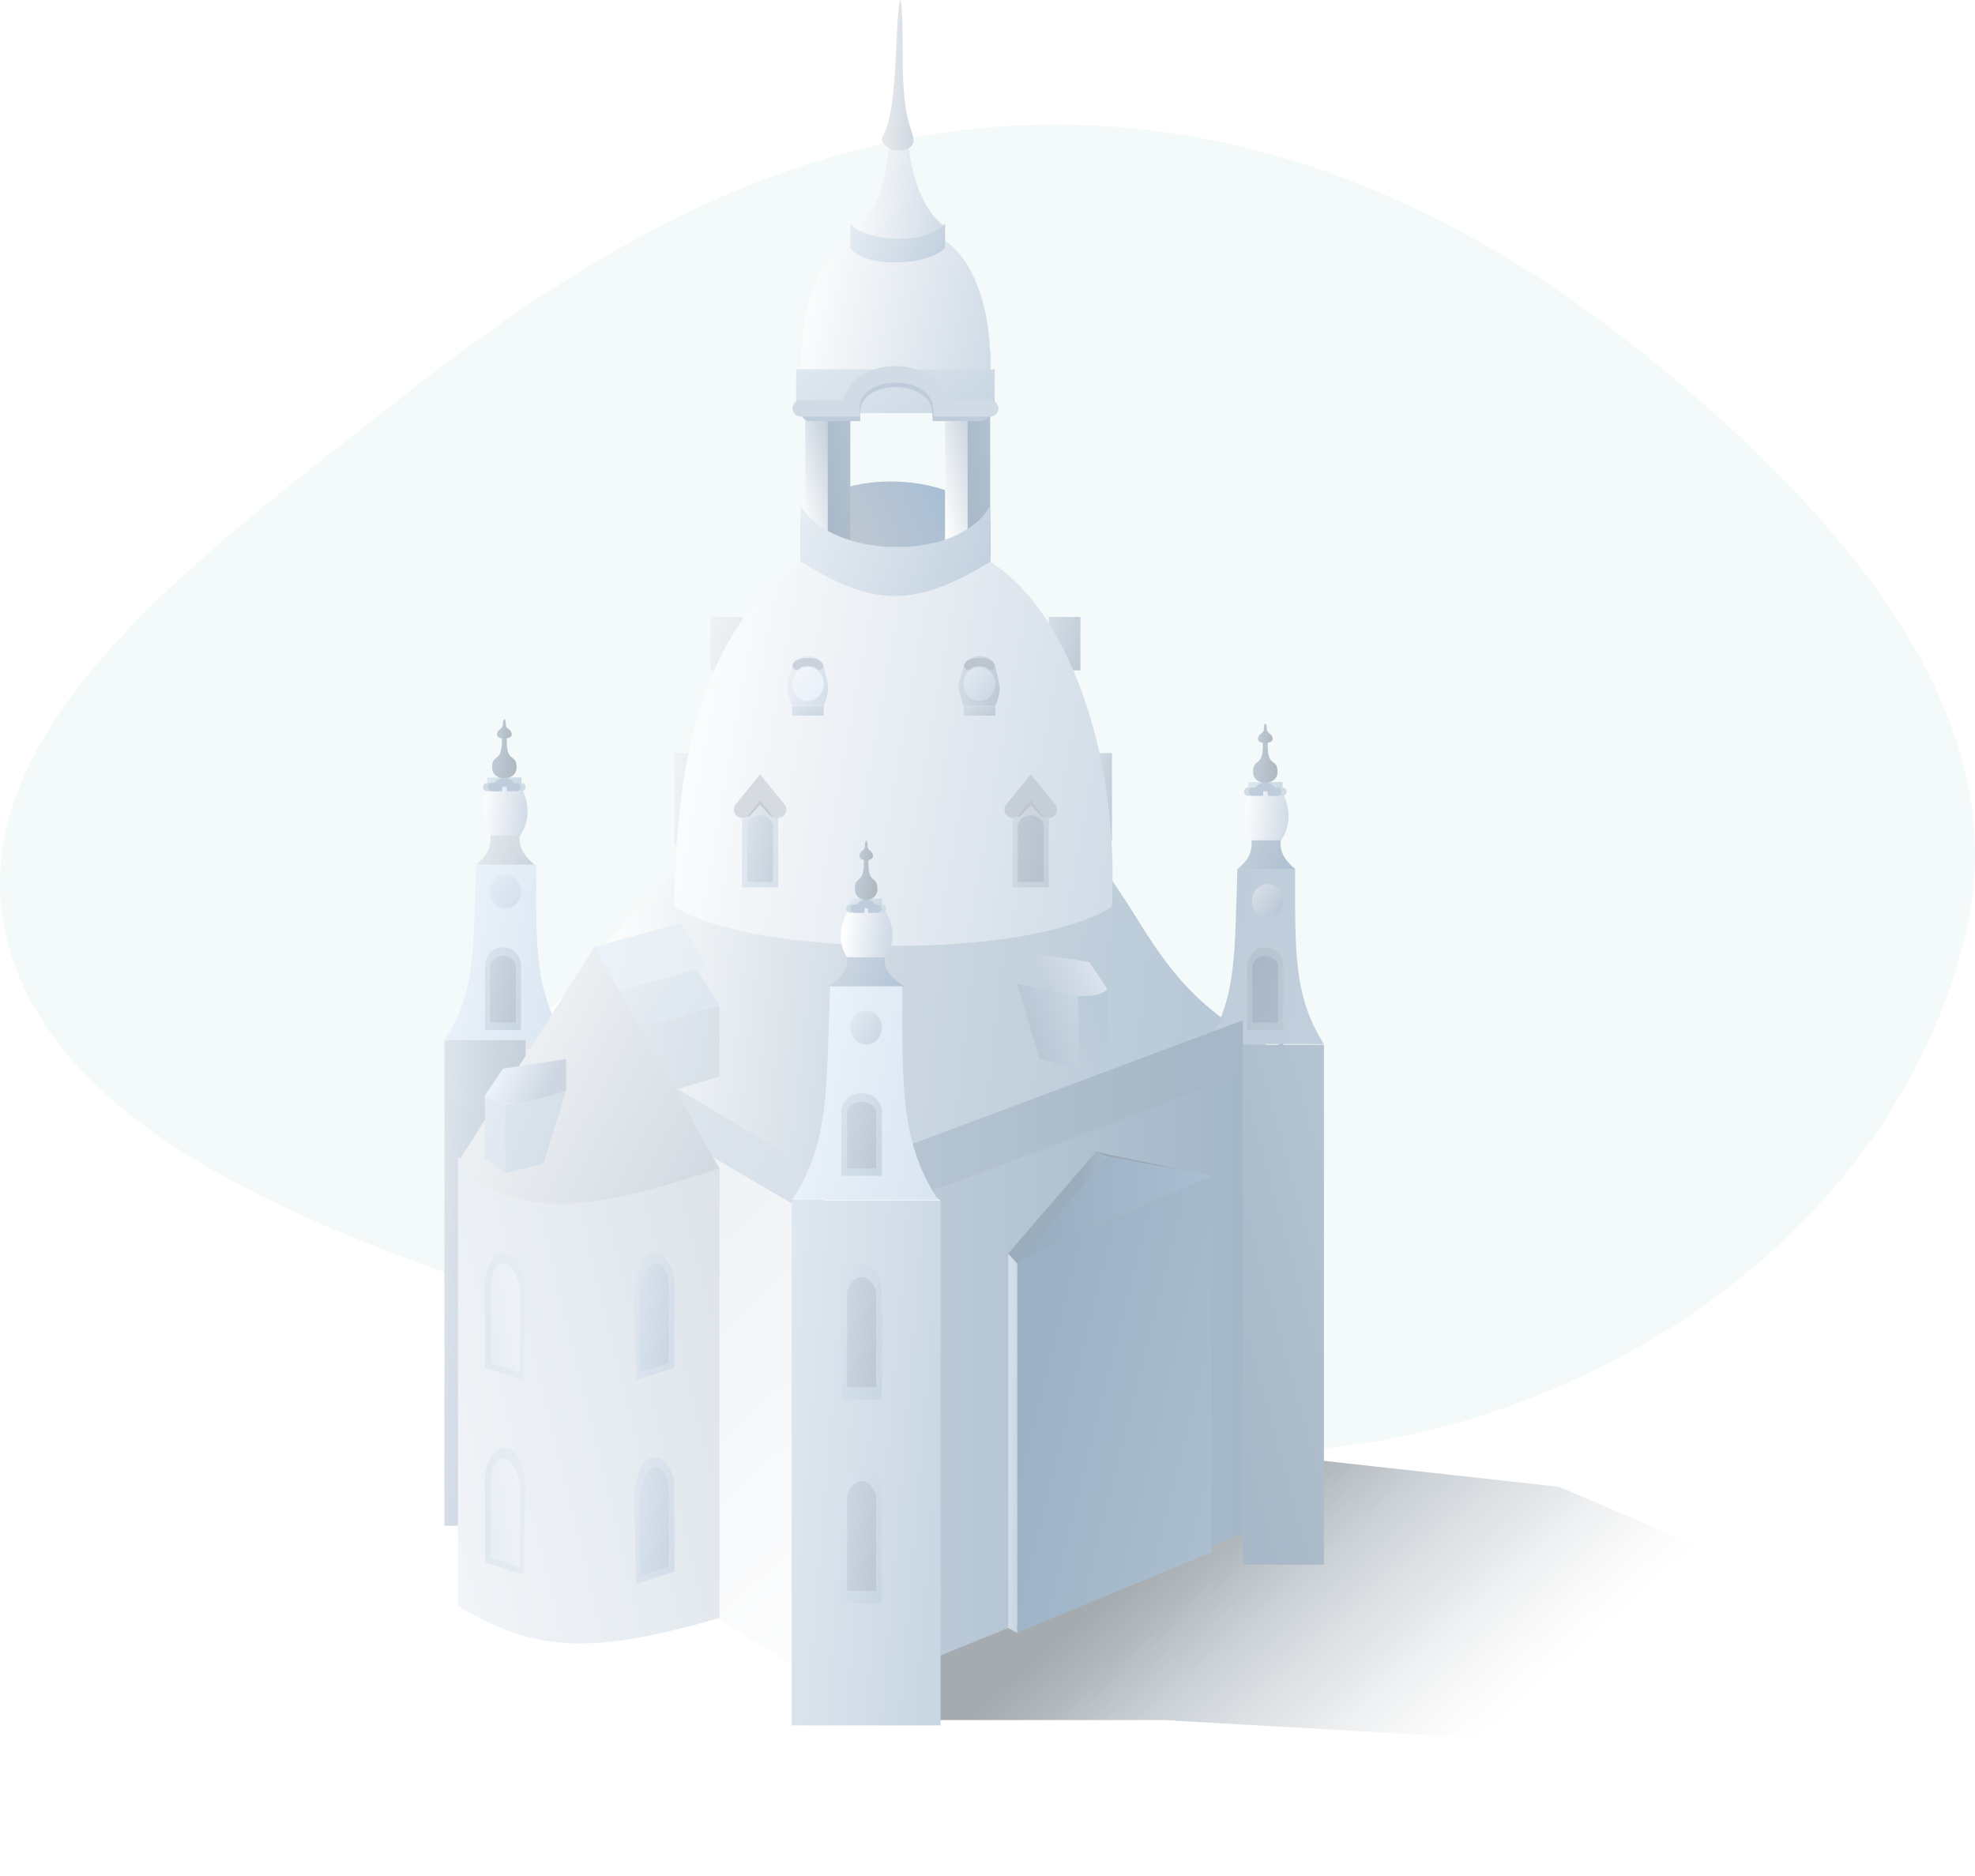 <svg xmlns="http://www.w3.org/2000/svg" width="120" height="114" viewBox="0 0 120 114" fill="none"><path fill-rule="evenodd" clip-rule="evenodd" d="M64.368 7.571C80.404 7.661 93.401 15.626 103.557 24.59C113.922 33.737 122.069 44.581 119.533 56.258C116.789 68.892 106.352 80.666 90.23 85.953C74.465 91.122 57.04 86.957 41.173 81.953C24.236 76.612 4.369 70.745 0.58 57.679C-3.172 44.742 12.022 33.877 24.409 24.146C35.347 15.554 48.209 7.481 64.368 7.571Z" fill="#F3FAF9"></path><g opacity="0.4" filter="url(#filter0_f_4107_29822)"><path d="M94.725 90.349L62.7 86.816C56.892 89.558 51.819 100.326 49.199 104.524H70.713L96.612 106L111 97.29L94.725 90.349Z" fill="url(#paint0_linear_4107_29822)"></path></g><path d="M63.727 40.736H65.645V37.489H63.727V40.736Z" fill="url(#paint1_linear_4107_29822)"></path><path d="M66.465 51.076H67.561V45.761H66.465V51.076Z" fill="url(#paint2_linear_4107_29822)"></path><path d="M43.17 40.736H45.088V37.489H43.17V40.736Z" fill="url(#paint3_linear_4107_29822)"></path><path d="M40.982 51.371H42.901V45.761H40.982V51.371Z" fill="url(#paint4_linear_4107_29822)"></path><path d="M48.652 31.703C50.021 28.443 58.027 28.443 60.163 31.703C60.163 36.119 60.163 31.337 60.163 35.753C58.211 32.298 50.548 32.526 48.652 35.753C48.652 31.245 48.652 35.753 48.652 31.703Z" fill="url(#paint5_linear_4107_29822)"></path><path d="M57.42 34.861H59.064V21.575H57.42V34.861Z" fill="url(#paint6_linear_4107_29822)"></path><path d="M58.793 34.572H60.163V21.285H58.793V34.572Z" fill="url(#paint7_linear_4107_29822)"></path><path d="M77.282 92.451L51.113 103.036L51.635 74.179L77.977 63.357L77.282 92.451Z" fill="url(#paint8_linear_4107_29822)"></path><path d="M73.587 94.337L61.803 99.209V76.621L73.587 71.454V94.337Z" fill="url(#paint9_linear_4107_29822)"></path><path d="M73.596 71.453L61.674 76.707L61.765 76.667L67.154 70.272L73.596 71.453Z" fill="url(#paint10_linear_4107_29822)"></path><path d="M29.469 89.549L51.123 103.03V73.834L29.469 59.957L29.469 89.549Z" fill="url(#paint11_linear_4107_29822)"></path><path d="M30.699 62.615L52.076 74.13L78.249 64.092C71.394 61.27 69.927 56.696 67.424 53.315H40.703C35.861 57.143 34.949 61.756 30.699 62.615Z" fill="url(#paint12_linear_4107_29822)"></path><path d="M61.258 98.93L61.806 99.225V76.786L61.258 76.195V98.93Z" fill="url(#paint13_linear_4107_29822)"></path><path d="M61.258 76.174L61.806 76.764L67.287 70.269L66.602 69.973L61.258 76.174Z" fill="url(#paint14_linear_4107_29822)"></path><path d="M66.465 69.973L67.287 70.269L73.591 71.45L66.465 69.973Z" fill="url(#paint15_linear_4107_29822)"></path><path d="M48.652 22.696C50.691 23.882 57.891 23.998 60.142 22.696C60.339 18.9 59.135 15.576 57.181 14.477C55.226 15.865 53.68 16.093 51.791 14.477C49.6 15.866 48.677 18.47 48.652 22.696Z" fill="url(#paint16_linear_4107_29822)"></path><path d="M75.508 95.082H80.441V63.489H75.508V95.082Z" fill="url(#paint17_linear_4107_29822)"></path><path d="M48.926 34.874H50.57V23.95H48.926V34.874Z" fill="url(#paint18_linear_4107_29822)"></path><path d="M50.295 34.567H51.665V23.643H50.295V34.567Z" fill="url(#paint19_linear_4107_29822)"></path><path d="M48.103 72.966H57.148L55.138 71.49H50.616L48.103 72.966Z" fill="url(#paint20_linear_4107_29822)"></path><path d="M48.375 25.1H60.434V22.442H48.375V25.1Z" fill="url(#paint21_linear_4107_29822)"></path><path d="M51.668 13.784C52.689 14.664 56.296 14.749 57.423 13.784C55.223 12.213 55.033 7.879 55.223 7.685C54.884 7.879 54.66 8.17 54.042 7.685C54.042 8.17 54.042 13.183 51.668 13.784Z" fill="url(#paint22_linear_4107_29822)"></path><path d="M53.582 8.54C53.945 9.414 55.501 9.299 55.501 8.54C55.501 7.78 54.846 7.633 54.846 3.405C54.846 -0.823 54.631 -1.436 54.426 3.405C54.221 8.246 53.582 7.953 53.582 8.54Z" fill="url(#paint23_linear_4107_29822)"></path><path d="M48.652 34.792C50.021 38.052 58.027 38.052 60.163 34.792C60.163 30.375 60.163 35.157 60.163 30.741C58.211 34.196 50.548 33.969 48.652 30.741C48.652 35.249 48.652 30.741 48.652 34.792Z" fill="url(#paint24_linear_4107_29822)"></path><path d="M51.668 15.056C52.352 16.241 56.355 16.241 57.423 15.056C57.423 13.45 57.423 15.189 57.423 13.583C56.447 14.839 52.616 14.757 51.668 13.583C51.668 15.222 51.668 13.583 51.668 15.056Z" fill="url(#paint25_linear_4107_29822)"></path><path d="M76.06 51.06C76.518 51.557 77.336 51.606 77.841 51.06C78.851 49.532 77.914 47.978 77.475 47.517C77.037 48.099 76.69 48.195 76.266 47.517C75.774 48.099 75.199 49.532 76.06 51.06Z" fill="url(#paint26_linear_4107_29822)"></path><path d="M75.158 52.837H78.721C77.789 52.047 77.803 51.549 77.803 51.066H76.049C76.049 51.549 76.09 52.08 75.158 52.837Z" fill="url(#paint27_linear_4107_29822)"></path><path d="M75.838 48.113H77.924V47.523H75.838V48.113Z" fill="url(#paint28_linear_4107_29822)"></path><path d="M76.135 46.907C76.135 47.807 77.621 47.779 77.623 46.907C77.625 46.035 77.005 46.667 77.029 45.298C77.029 43.926 76.731 44.068 76.731 45.298C76.731 46.667 76.135 46.035 76.135 46.907Z" fill="url(#paint29_linear_4107_29822)"></path><path d="M76.432 44.91C76.432 45.237 77.325 45.227 77.326 44.91C77.327 44.594 76.968 44.561 76.969 44.326C76.969 43.827 76.79 43.879 76.79 44.326C76.79 44.561 76.432 44.594 76.432 44.91Z" fill="url(#paint30_linear_4107_29822)"></path><path d="M75.838 48.107H76.396C76.396 47.714 77.366 47.714 77.39 48.107H77.924" stroke="#D0DBE6" stroke-width="0.5" stroke-linecap="round"></path><path d="M76.135 48.107H76.502C76.502 47.714 77.256 47.714 77.272 48.107L77.625 48.107" stroke="#BECCDB" stroke-width="0.5" stroke-linecap="round"></path><path d="M73.32 63.448H80.446C78.582 60.549 78.692 57.771 78.692 52.819H75.184C74.999 57.755 75.184 60.67 73.32 63.448Z" fill="url(#paint31_linear_4107_29822)"></path><path d="M75.789 62.59H77.982V58.574C77.982 58.574 77.844 57.57 76.885 57.57C75.926 57.57 75.789 58.574 75.789 58.574V62.59Z" fill="url(#paint32_linear_4107_29822)"></path><path d="M76.1 62.136H77.666V58.616C77.353 57.911 76.413 57.911 76.1 58.616V62.136Z" fill="url(#paint33_linear_4107_29822)"></path><ellipse cx="77.022" cy="54.755" rx="0.959" ry="1.033" fill="url(#paint34_linear_4107_29822)"></ellipse><path d="M49.199 25.088H51.765C51.765 22.331 57.035 22.332 57.147 25.088L59.614 25.088" stroke="#BECCDB" stroke-linecap="round"></path><path d="M40.977 55.097C45.695 58.122 62.353 58.417 67.561 55.097C68.018 45.416 64.683 36.939 60.161 34.134C55.639 36.913 53.035 36.913 48.65 34.108C43.58 37.651 41.033 44.317 40.977 55.097Z" fill="url(#paint35_linear_4107_29822)"></path><path d="M45.086 53.923H47.278V49.199L46.182 48.018L45.086 49.199V53.923Z" fill="url(#paint36_linear_4107_29822)"></path><path d="M45.397 49.388L46.179 48.544L46.963 49.388" stroke="#C9CDD1" stroke-width="0.5" stroke-linecap="round"></path><path d="M45.086 49.201L46.182 47.852L47.278 49.201" stroke="#D5DBE0" stroke-linecap="round"></path><path d="M45.397 53.592H46.963V50.072C46.649 49.366 45.71 49.367 45.397 50.072V53.592Z" fill="url(#paint37_linear_4107_29822)"></path><path d="M61.529 53.923H63.722V49.199L62.626 48.018L61.529 49.199V53.923Z" fill="url(#paint38_linear_4107_29822)"></path><path d="M61.84 49.388L62.623 48.544L63.406 49.388" stroke="#BDC5CD" stroke-width="0.5" stroke-linecap="round"></path><path d="M61.529 49.201L62.626 47.852L63.722 49.201" stroke="#C6CFD8" stroke-linecap="round"></path><path d="M61.84 53.592H63.406V50.072C63.093 49.366 62.153 49.367 61.84 50.072V53.592Z" fill="url(#paint39_linear_4107_29822)"></path><path d="M58.553 43.486H60.471V42.896H58.553V43.486Z" fill="url(#paint40_linear_4107_29822)"></path><path d="M58.555 42.89H60.473C60.837 41.955 60.824 41.891 60.473 40.528C60.245 39.642 58.829 39.642 58.555 40.528C58.136 41.734 58.151 41.815 58.555 42.89Z" fill="url(#paint41_linear_4107_29822)"></path><path d="M58.824 40.454C58.961 40.158 60.057 40.157 60.194 40.454" stroke="#BDC5CD" stroke-width="0.5" stroke-linecap="round"></path><ellipse cx="59.512" cy="41.563" rx="0.959" ry="1.033" fill="url(#paint42_linear_4107_29822)"></ellipse><path d="M48.131 43.486H50.049V42.896H48.131V43.486Z" fill="url(#paint43_linear_4107_29822)"></path><path d="M48.133 42.89H50.051C50.415 41.955 50.402 41.891 50.051 40.528C49.824 39.642 48.407 39.642 48.133 40.528C47.714 41.734 47.729 41.815 48.133 42.89Z" fill="url(#paint44_linear_4107_29822)"></path><path d="M48.402 40.454C48.539 40.158 49.636 40.157 49.773 40.454" stroke="#CAD3DC" stroke-width="0.5" stroke-linecap="round"></path><ellipse cx="49.09" cy="41.563" rx="0.959" ry="1.033" fill="url(#paint45_linear_4107_29822)"></ellipse><path d="M48.652 24.816H51.731C51.731 22.06 57.085 22.061 57.218 24.816H60.163" stroke="#D0DBE6" stroke-linecap="round"></path><path d="M75.511 65.256L55.945 72.637L55.367 69.537L75.511 62.008V65.256Z" fill="url(#paint46_linear_4107_29822)"></path><path d="M31.934 63.628L50.026 74.258V71.453L31.934 60.676L31.934 63.628Z" fill="url(#paint47_linear_4107_29822)"></path><path d="M27 92.717H31.933V63.191H27V92.717Z" fill="url(#paint48_linear_4107_29822)"></path><path d="M27.822 97.583C32.54 100.476 36.115 100.509 43.718 98.321V70.981C36.748 73.262 32.191 74.216 27.822 70.272V97.583Z" fill="url(#paint49_linear_4107_29822)"></path><path d="M29.822 50.778C30.279 51.275 31.098 51.324 31.603 50.778C32.612 49.25 31.676 47.696 31.237 47.235C30.799 47.817 30.451 47.913 30.028 47.235C29.536 47.818 28.961 49.25 29.822 50.778Z" fill="url(#paint50_linear_4107_29822)"></path><path d="M28.918 52.547H32.481C31.549 51.756 31.563 51.258 31.563 50.775H29.809C29.809 51.258 29.85 51.789 28.918 52.547Z" fill="url(#paint51_linear_4107_29822)"></path><path d="M29.6 47.836H31.686V47.245H29.6V47.836Z" fill="url(#paint52_linear_4107_29822)"></path><path d="M29.9 46.635C29.9 47.534 31.387 47.506 31.388 46.635C31.39 45.763 30.771 46.395 30.794 45.025C30.794 43.653 30.496 43.795 30.496 45.025C30.496 46.395 29.9 45.763 29.9 46.635Z" fill="url(#paint53_linear_4107_29822)"></path><path d="M30.197 44.638C30.197 44.965 31.09 44.955 31.091 44.638C31.092 44.321 30.734 44.289 30.734 44.053C30.734 43.554 30.555 43.606 30.555 44.053C30.555 44.289 30.197 44.321 30.197 44.638Z" fill="url(#paint54_linear_4107_29822)"></path><path d="M29.6 47.83H30.157C30.157 47.436 31.128 47.436 31.152 47.83H31.686" stroke="#D0DBE6" stroke-width="0.5" stroke-linecap="round"></path><path d="M29.896 47.83H30.264C30.264 47.436 31.018 47.436 31.034 47.83L31.386 47.83" stroke="#BECCDB" stroke-width="0.5" stroke-linecap="round"></path><path d="M27 63.192H34.4C32.464 60.293 32.578 57.515 32.578 52.563H28.935C28.743 57.5 28.935 60.414 27 63.192Z" fill="url(#paint55_linear_4107_29822)"></path><ellipse cx="30.701" cy="54.175" rx="0.959" ry="1.033" fill="url(#paint56_linear_4107_29822)"></ellipse><path d="M29.465 62.586H31.657V58.571C31.657 58.571 31.52 57.567 30.561 57.567C29.602 57.567 29.465 58.571 29.465 58.571V62.586Z" fill="url(#paint57_linear_4107_29822)"></path><path d="M29.775 62.133H31.341V58.612C31.028 57.907 30.089 57.908 29.775 58.612V62.133Z" fill="url(#paint58_linear_4107_29822)"></path><path d="M48.103 104.85H57.148V72.962H48.103V104.85Z" fill="url(#paint59_linear_4107_29822)"></path><path d="M51.393 58.059C51.83 58.556 53.373 58.605 53.855 58.059C54.819 56.531 53.639 55.073 53.221 54.612C52.802 55.194 52.47 55.29 52.066 54.612C51.596 55.194 50.571 56.531 51.393 58.059Z" fill="url(#paint60_linear_4107_29822)"></path><path d="M50.295 59.941H54.954C53.736 59.15 53.753 58.653 53.753 58.169H51.46C51.46 58.653 51.513 59.183 50.295 59.941Z" fill="url(#paint61_linear_4107_29822)"></path><path d="M51.668 55.202H53.586V54.612H51.668V55.202Z" fill="url(#paint62_linear_4107_29822)"></path><path d="M51.668 55.214H52.181C52.181 54.82 53.073 54.82 53.096 55.214H53.586" stroke="#D0DBE6" stroke-width="0.5" stroke-linecap="round"></path><path d="M51.941 55.214H52.279C52.279 54.82 52.972 54.82 52.987 55.214L53.312 55.214" stroke="#BECCDB" stroke-width="0.5" stroke-linecap="round"></path><path d="M48.107 72.929H57.014C54.685 69.386 54.822 65.99 54.822 59.938H50.437C50.205 65.972 50.437 69.534 48.107 72.929Z" fill="url(#paint63_linear_4107_29822)"></path><ellipse cx="52.627" cy="62.437" rx="0.959" ry="1.033" fill="url(#paint64_linear_4107_29822)"></ellipse><path d="M51.119 71.454H53.586V67.439C53.586 67.439 53.431 66.435 52.352 66.435C51.273 66.435 51.119 67.439 51.119 67.439V71.454Z" fill="url(#paint65_linear_4107_29822)"></path><path d="M51.469 71.001H53.231V67.481C52.878 66.775 51.821 66.776 51.469 67.481V71.001Z" fill="url(#paint66_linear_4107_29822)"></path><path d="M51.119 85.052H53.586V78.438C53.586 78.438 53.431 76.785 52.352 76.785C51.273 76.785 51.119 78.438 51.119 78.438V85.052Z" fill="url(#paint67_linear_4107_29822)"></path><path d="M51.469 84.278H53.231V78.48C52.878 77.318 51.821 77.319 51.469 78.48V84.278Z" fill="url(#paint68_linear_4107_29822)"></path><path d="M38.651 96.244L40.98 95.506V90.221C40.98 90.221 40.826 88.567 39.747 88.567C38.668 88.567 38.514 90.929 38.514 90.929L38.651 96.244Z" fill="url(#paint69_linear_4107_29822)"></path><path d="M38.863 95.804L40.625 95.212V90.273C40.429 88.716 39.196 88.718 38.863 90.783V95.804Z" fill="url(#paint70_linear_4107_29822)"></path><path d="M31.797 95.679L29.467 94.94V89.655C29.467 89.655 29.621 88.002 30.7 88.002C31.779 88.002 31.934 90.364 31.934 90.364L31.797 95.679Z" fill="url(#paint71_linear_4107_29822)"></path><path d="M31.584 95.239L29.822 94.647V89.708C30.018 88.151 31.251 88.152 31.584 90.218V95.239Z" fill="url(#paint72_linear_4107_29822)"></path><path d="M38.651 83.849L40.98 83.111V77.826C40.98 77.826 40.826 76.172 39.747 76.172C38.668 76.172 38.514 78.534 38.514 78.534L38.651 83.849Z" fill="url(#paint73_linear_4107_29822)"></path><path d="M38.863 83.409L40.625 82.818V77.878C40.429 76.322 39.196 76.323 38.863 78.389V83.409Z" fill="url(#paint74_linear_4107_29822)"></path><path d="M31.797 83.849L29.467 83.111V77.826C29.467 77.826 29.621 76.172 30.7 76.172C31.779 76.172 31.934 78.534 31.934 78.534L31.797 83.849Z" fill="url(#paint75_linear_4107_29822)"></path><path d="M31.584 83.409L29.822 82.818V77.878C30.018 76.322 31.251 76.323 31.584 78.389V83.409Z" fill="url(#paint76_linear_4107_29822)"></path><path d="M51.119 97.443H53.586V90.829C53.586 90.829 53.431 89.175 52.352 89.175C51.273 89.175 51.119 90.829 51.119 90.829V97.443Z" fill="url(#paint77_linear_4107_29822)"></path><path d="M51.469 96.668H53.231V90.87C52.878 89.708 51.821 89.709 51.469 90.87V96.668Z" fill="url(#paint78_linear_4107_29822)"></path><path d="M51.941 54.026C51.941 54.925 53.308 54.897 53.31 54.026C53.312 53.154 52.742 53.786 52.764 52.416C52.764 51.044 52.489 51.186 52.489 52.416C52.489 53.785 51.941 53.154 51.941 54.026Z" fill="url(#paint79_linear_4107_29822)"></path><path d="M52.219 52.029C52.219 52.356 53.04 52.346 53.041 52.029C53.042 51.712 52.712 51.68 52.713 51.444C52.713 50.945 52.548 50.997 52.548 51.444C52.548 51.68 52.219 51.712 52.219 52.029Z" fill="url(#paint80_linear_4107_29822)"></path><path d="M40.841 66.288L43.719 65.402V61.269L42.348 58.907L42.897 58.759L41.389 56.102L36.045 57.725C38.925 64.516 37.004 59.497 40.841 66.288Z" fill="url(#paint81_linear_4107_29822)"></path><path d="M67.281 63.928L65.5 64.957L63.17 64.221V60.235L67.281 60.09V63.928Z" fill="url(#paint82_linear_4107_29822)"></path><path d="M65.5 60.521L61.8 59.783L63.17 64.357L65.5 64.948V60.521Z" fill="url(#paint83_linear_4107_29822)"></path><path d="M66.185 58.458L62.348 57.864V59.807C63.945 60.344 66.445 60.968 67.281 60.105L66.185 58.458Z" fill="url(#paint84_linear_4107_29822)"></path><path d="M36.039 57.561L41.383 56.085L42.891 58.742L37.135 60.366L36.039 57.561Z" fill="url(#paint85_linear_4107_29822)"></path><path d="M37.273 60.366L42.344 58.889L43.714 61.104L37.959 62.728L37.273 60.366Z" fill="url(#paint86_linear_4107_29822)"></path><path d="M36.109 57.566L43.712 71C36.586 73.362 31.548 74.442 27.816 70.648L36.109 57.566Z" fill="url(#paint87_linear_4107_29822)"></path><path d="M29.459 70.403L30.692 71.289L33.022 70.256V66.713L29.459 66.565V70.403Z" fill="url(#paint88_linear_4107_29822)"></path><path d="M30.693 67.169L34.393 66.276L33.023 70.703L30.693 71.303V67.169Z" fill="url(#paint89_linear_4107_29822)"></path><path d="M30.555 64.942L34.392 64.348V66.291C32.795 66.828 30.295 67.452 29.459 66.589L30.555 64.942Z" fill="url(#paint90_linear_4107_29822)"></path><defs><filter id="filter0_f_4107_29822" x="41.199" y="78.816" width="77.801" height="35.184" filterUnits="userSpaceOnUse" color-interpolation-filters="sRGB"><feGaussianBlur stdDeviation="4"></feGaussianBlur></filter><linearGradient id="paint0_linear_4107_29822" x1="64.587" y1="99.451" x2="78.92" y2="115.502" gradientUnits="userSpaceOnUse"><stop stop-color="#101D28" stop-opacity="0.93"></stop><stop offset="0.12" stop-color="#112130" stop-opacity="0.818"></stop><stop offset="0.354" stop-color="#31485B" stop-opacity="0.601"></stop><stop offset="0.623" stop-color="#4B5E71" stop-opacity="0.351"></stop><stop offset="1" stop-color="#969DA4" stop-opacity="0"></stop></linearGradient><linearGradient id="paint1_linear_4107_29822" x1="59.57" y1="35.053" x2="67.566" y2="37.274" gradientUnits="userSpaceOnUse"><stop stop-color="white"></stop><stop offset="1" stop-color="#B5C4D2"></stop></linearGradient><linearGradient id="paint2_linear_4107_29822" x1="64.09" y1="41.775" x2="68.965" y2="42.248" gradientUnits="userSpaceOnUse"><stop stop-color="white"></stop><stop offset="1" stop-color="#B5C4D2"></stop></linearGradient><linearGradient id="paint3_linear_4107_29822" x1="39.013" y1="35.053" x2="47.009" y2="37.274" gradientUnits="userSpaceOnUse"><stop stop-color="white"></stop><stop offset="1" stop-color="#E3E7EB"></stop></linearGradient><linearGradient id="paint4_linear_4107_29822" x1="36.826" y1="41.553" x2="45.222" y2="42.904" gradientUnits="userSpaceOnUse"><stop stop-color="white"></stop><stop offset="1" stop-color="#E3E7EB"></stop></linearGradient><linearGradient id="paint5_linear_4107_29822" x1="47.709" y1="34.304" x2="58.361" y2="29.642" gradientUnits="userSpaceOnUse"><stop stop-color="#CBCDCF"></stop><stop offset="1" stop-color="#A6BDD5"></stop><stop offset="1" stop-color="#7F95AB"></stop></linearGradient><linearGradient id="paint6_linear_4107_29822" x1="56.506" y1="28.153" x2="60.406" y2="27.297" gradientUnits="userSpaceOnUse"><stop stop-color="white"></stop><stop offset="1" stop-color="#B5C4D2"></stop></linearGradient><linearGradient id="paint7_linear_4107_29822" x1="58.032" y1="27.864" x2="61.328" y2="27.261" gradientUnits="userSpaceOnUse"><stop stop-color="#A9B8C8"></stop><stop offset="1" stop-color="#B5C4D2"></stop></linearGradient><linearGradient id="paint8_linear_4107_29822" x1="50.983" y1="79.081" x2="81.183" y2="79.081" gradientUnits="userSpaceOnUse"><stop offset="5.43435e-07" stop-color="#C3D0DC"></stop><stop offset="1" stop-color="#9CB1C4"></stop></linearGradient><linearGradient id="paint9_linear_4107_29822" x1="102.638" y1="87.398" x2="64.327" y2="77.898" gradientUnits="userSpaceOnUse"><stop offset="5.43435e-07" stop-color="#CBDBEB"></stop><stop offset="1" stop-color="#9CB1C4"></stop></linearGradient><linearGradient id="paint10_linear_4107_29822" x1="50.992" y1="74.493" x2="81.192" y2="74.493" gradientUnits="userSpaceOnUse"><stop stop-color="#869BAD"></stop><stop offset="1" stop-color="#B6CBDE"></stop></linearGradient><linearGradient id="paint11_linear_4107_29822" x1="65.29" y1="90.264" x2="30.044" y2="51.357" gradientUnits="userSpaceOnUse"><stop stop-color="#FEFEFE"></stop><stop offset="1" stop-color="#E4E9EE"></stop></linearGradient><linearGradient id="paint12_linear_4107_29822" x1="37.962" y1="37.961" x2="76.901" y2="42.244" gradientUnits="userSpaceOnUse"><stop stop-color="white"></stop><stop offset="0.467" stop-color="#CDD8E2"></stop><stop offset="1" stop-color="#B6C7D6"></stop></linearGradient><linearGradient id="paint13_linear_4107_29822" x1="60.101" y1="87.896" x2="63.068" y2="87.938" gradientUnits="userSpaceOnUse"><stop stop-color="#E7EEF4"></stop><stop offset="1" stop-color="#B6C7D8"></stop></linearGradient><linearGradient id="paint14_linear_4107_29822" x1="65.582" y1="81.379" x2="68.549" y2="81.421" gradientUnits="userSpaceOnUse"><stop stop-color="#9BACBC"></stop><stop offset="1" stop-color="#B6C7D8"></stop></linearGradient><linearGradient id="paint15_linear_4107_29822" x1="70.241" y1="79.017" x2="73.208" y2="79.059" gradientUnits="userSpaceOnUse"><stop stop-color="#99A7B5"></stop><stop offset="1" stop-color="#B6C7D8"></stop></linearGradient><linearGradient id="paint16_linear_4107_29822" x1="48.178" y1="17.197" x2="65.171" y2="20.528" gradientUnits="userSpaceOnUse"><stop stop-color="white"></stop><stop offset="1" stop-color="#C0CFDE"></stop></linearGradient><linearGradient id="paint17_linear_4107_29822" x1="72.767" y1="79.13" x2="84.157" y2="75.975" gradientUnits="userSpaceOnUse"><stop stop-color="#A9B8C8"></stop><stop offset="1" stop-color="#B5C4D2"></stop></linearGradient><linearGradient id="paint18_linear_4107_29822" x1="48.012" y1="29.358" x2="51.828" y2="28.34" gradientUnits="userSpaceOnUse"><stop stop-color="white"></stop><stop offset="1" stop-color="#B5C4D2"></stop></linearGradient><linearGradient id="paint19_linear_4107_29822" x1="49.534" y1="29.052" x2="52.78" y2="28.329" gradientUnits="userSpaceOnUse"><stop stop-color="#A9B8C8"></stop><stop offset="1" stop-color="#B5C4D2"></stop></linearGradient><linearGradient id="paint20_linear_4107_29822" x1="51.956" y1="73.262" x2="52.034" y2="70.064" gradientUnits="userSpaceOnUse"><stop stop-color="white"></stop><stop offset="1" stop-color="#C3D0DC"></stop></linearGradient><linearGradient id="paint21_linear_4107_29822" x1="41.676" y1="23.758" x2="53.428" y2="39.428" gradientUnits="userSpaceOnUse"><stop stop-color="#E7EEF4"></stop><stop offset="1" stop-color="#B6C7D8"></stop></linearGradient><linearGradient id="paint22_linear_4107_29822" x1="51.431" y1="9.704" x2="60.117" y2="10.853" gradientUnits="userSpaceOnUse"><stop stop-color="white"></stop><stop offset="1" stop-color="#C0CFDE"></stop></linearGradient><linearGradient id="paint23_linear_4107_29822" x1="53.498" y1="5.385" x2="56.633" y2="5.533" gradientUnits="userSpaceOnUse"><stop stop-color="#ECECEC"></stop><stop offset="1" stop-color="#C0CFDE"></stop></linearGradient><linearGradient id="paint24_linear_4107_29822" x1="47.709" y1="32.19" x2="63.632" y2="38.024" gradientUnits="userSpaceOnUse"><stop stop-color="#E7EEF4"></stop><stop offset="1" stop-color="#B6C7D8"></stop></linearGradient><linearGradient id="paint25_linear_4107_29822" x1="51.197" y1="14.11" x2="58.398" y2="17.738" gradientUnits="userSpaceOnUse"><stop stop-color="#E7EEF4"></stop><stop offset="1" stop-color="#B6C7D8"></stop></linearGradient><linearGradient id="paint26_linear_4107_29822" x1="75.455" y1="48.658" x2="79.372" y2="49.069" gradientUnits="userSpaceOnUse"><stop stop-color="white"></stop><stop offset="1" stop-color="#C0CFDE"></stop></linearGradient><linearGradient id="paint27_linear_4107_29822" x1="73.148" y1="51.374" x2="81.781" y2="54.539" gradientUnits="userSpaceOnUse"><stop stop-color="#D1D6DC"></stop><stop offset="1" stop-color="#95B1CD"></stop></linearGradient><linearGradient id="paint28_linear_4107_29822" x1="74.679" y1="47.815" x2="77.398" y2="50.637" gradientUnits="userSpaceOnUse"><stop stop-color="#E7EEF4"></stop><stop offset="1" stop-color="#B6C7D8"></stop></linearGradient><linearGradient id="paint29_linear_4107_29822" x1="76.069" y1="45.882" x2="78.476" y2="46.154" gradientUnits="userSpaceOnUse"><stop stop-color="#C0CDD9"></stop><stop offset="1" stop-color="#A8AFB6"></stop></linearGradient><linearGradient id="paint30_linear_4107_29822" x1="76.392" y1="44.538" x2="77.807" y2="44.803" gradientUnits="userSpaceOnUse"><stop stop-color="#C0CDD9"></stop><stop offset="1" stop-color="#A8AFB6"></stop></linearGradient><linearGradient id="paint31_linear_4107_29822" x1="69.301" y1="58.081" x2="88.135" y2="61.848" gradientUnits="userSpaceOnUse"><stop stop-color="#BECCDA"></stop><stop offset="1" stop-color="#C3D0DC"></stop></linearGradient><linearGradient id="paint32_linear_4107_29822" x1="71.039" y1="55.562" x2="80.273" y2="57.933" gradientUnits="userSpaceOnUse"><stop stop-color="#B1BAC4"></stop><stop offset="1" stop-color="#BCCAD8"></stop></linearGradient><linearGradient id="paint33_linear_4107_29822" x1="72.706" y1="55.975" x2="79.443" y2="57.384" gradientUnits="userSpaceOnUse"><stop stop-color="#9CB0C5"></stop><stop offset="1" stop-color="#B1BDC9"></stop></linearGradient><linearGradient id="paint34_linear_4107_29822" x1="75.651" y1="53.721" x2="79.125" y2="56.274" gradientUnits="userSpaceOnUse"><stop stop-color="#E0E6EC"></stop><stop offset="1" stop-color="#A3B5CA"></stop></linearGradient><linearGradient id="paint35_linear_4107_29822" x1="39.88" y1="41.072" x2="79.456" y2="48.109" gradientUnits="userSpaceOnUse"><stop stop-color="white"></stop><stop offset="1" stop-color="#C0CFDE"></stop></linearGradient><linearGradient id="paint36_linear_4107_29822" x1="40.336" y1="45.656" x2="49.731" y2="47.706" gradientUnits="userSpaceOnUse"><stop stop-color="#F6F7F9"></stop><stop offset="1" stop-color="#D2DEE9"></stop></linearGradient><linearGradient id="paint37_linear_4107_29822" x1="42.003" y1="47.431" x2="48.739" y2="48.84" gradientUnits="userSpaceOnUse"><stop stop-color="#FBFCFD"></stop><stop offset="1" stop-color="#C0CDDA"></stop></linearGradient><linearGradient id="paint38_linear_4107_29822" x1="56.779" y1="45.656" x2="66.175" y2="47.706" gradientUnits="userSpaceOnUse"><stop stop-color="#EAEEF2"></stop><stop offset="1" stop-color="#C0CBD7"></stop></linearGradient><linearGradient id="paint39_linear_4107_29822" x1="58.447" y1="47.431" x2="65.183" y2="48.84" gradientUnits="userSpaceOnUse"><stop stop-color="#D1DAE3"></stop><stop offset="1" stop-color="#B2BECB"></stop></linearGradient><linearGradient id="paint40_linear_4107_29822" x1="54.396" y1="42.453" x2="56.98" y2="46.4" gradientUnits="userSpaceOnUse"><stop stop-color="white"></stop><stop offset="1" stop-color="#B5C4D2"></stop></linearGradient><linearGradient id="paint41_linear_4107_29822" x1="54.398" y1="37.723" x2="62.276" y2="40.13" gradientUnits="userSpaceOnUse"><stop stop-color="white"></stop><stop offset="1" stop-color="#B5C4D2"></stop></linearGradient><linearGradient id="paint42_linear_4107_29822" x1="58.142" y1="40.53" x2="61.616" y2="43.083" gradientUnits="userSpaceOnUse"><stop stop-color="#E7EFF7"></stop><stop offset="1" stop-color="#BECAD9"></stop></linearGradient><linearGradient id="paint43_linear_4107_29822" x1="43.974" y1="42.453" x2="46.558" y2="46.4" gradientUnits="userSpaceOnUse"><stop stop-color="white"></stop><stop offset="1" stop-color="#C4D1DD"></stop></linearGradient><linearGradient id="paint44_linear_4107_29822" x1="46.043" y1="39.126" x2="51.642" y2="40.921" gradientUnits="userSpaceOnUse"><stop stop-color="white"></stop><stop offset="1" stop-color="#CDD9E6"></stop></linearGradient><linearGradient id="paint45_linear_4107_29822" x1="47.72" y1="40.53" x2="51.194" y2="43.083" gradientUnits="userSpaceOnUse"><stop stop-color="#F6F8FA"></stop><stop offset="1" stop-color="#E0ECFB"></stop></linearGradient><linearGradient id="paint46_linear_4107_29822" x1="42.598" y1="69.999" x2="71.738" y2="69.999" gradientUnits="userSpaceOnUse"><stop offset="5.43435e-07" stop-color="#C3D0DC"></stop><stop offset="1" stop-color="#A6B7C7"></stop></linearGradient><linearGradient id="paint47_linear_4107_29822" x1="55.503" y1="74.11" x2="29.942" y2="53.745" gradientUnits="userSpaceOnUse"><stop stop-color="#D4DDE7"></stop><stop offset="1" stop-color="#E7EDF2"></stop></linearGradient><linearGradient id="paint48_linear_4107_29822" x1="24.259" y1="77.809" x2="37.582" y2="78.463" gradientUnits="userSpaceOnUse"><stop stop-color="#E7EEF4"></stop><stop offset="1" stop-color="#A4B3C1"></stop></linearGradient><linearGradient id="paint49_linear_4107_29822" x1="19.752" y1="84.443" x2="56.725" y2="75.429" gradientUnits="userSpaceOnUse"><stop stop-color="#F6F9FC"></stop><stop offset="1" stop-color="#D2DAE1"></stop></linearGradient><linearGradient id="paint50_linear_4107_29822" x1="29.217" y1="48.376" x2="33.133" y2="48.787" gradientUnits="userSpaceOnUse"><stop stop-color="white"></stop><stop offset="1" stop-color="#C0CFDE"></stop></linearGradient><linearGradient id="paint51_linear_4107_29822" x1="26.908" y1="51.083" x2="35.541" y2="54.248" gradientUnits="userSpaceOnUse"><stop stop-color="#F4F5F5"></stop><stop offset="1" stop-color="#B0C0D0"></stop></linearGradient><linearGradient id="paint52_linear_4107_29822" x1="28.441" y1="47.538" x2="31.159" y2="50.359" gradientUnits="userSpaceOnUse"><stop stop-color="#E7EEF4"></stop><stop offset="1" stop-color="#B6C7D8"></stop></linearGradient><linearGradient id="paint53_linear_4107_29822" x1="29.835" y1="45.609" x2="32.242" y2="45.881" gradientUnits="userSpaceOnUse"><stop stop-color="#C0CDD9"></stop><stop offset="1" stop-color="#A8AFB6"></stop></linearGradient><linearGradient id="paint54_linear_4107_29822" x1="30.158" y1="44.265" x2="31.573" y2="44.53" gradientUnits="userSpaceOnUse"><stop stop-color="#C0CDD9"></stop><stop offset="1" stop-color="#A8AFB6"></stop></linearGradient><linearGradient id="paint55_linear_4107_29822" x1="22.826" y1="57.825" x2="42.325" y2="61.875" gradientUnits="userSpaceOnUse"><stop stop-color="#F5FAFF"></stop><stop offset="1" stop-color="#C7D8E9"></stop></linearGradient><linearGradient id="paint56_linear_4107_29822" x1="29.331" y1="53.141" x2="32.805" y2="55.694" gradientUnits="userSpaceOnUse"><stop stop-color="#E7EFF7"></stop><stop offset="1" stop-color="#C9D8E9"></stop></linearGradient><linearGradient id="paint57_linear_4107_29822" x1="24.714" y1="55.559" x2="33.949" y2="57.93" gradientUnits="userSpaceOnUse"><stop stop-color="#F2F9FF"></stop><stop offset="1" stop-color="#C3D1DF"></stop></linearGradient><linearGradient id="paint58_linear_4107_29822" x1="26.382" y1="55.971" x2="33.118" y2="57.38" gradientUnits="userSpaceOnUse"><stop stop-color="#E5EFFA"></stop><stop offset="1" stop-color="#B8C3CE"></stop></linearGradient><linearGradient id="paint59_linear_4107_29822" x1="43.079" y1="88.75" x2="67.394" y2="90.776" gradientUnits="userSpaceOnUse"><stop stop-color="#E7EEF4"></stop><stop offset="1" stop-color="#B6C7D8"></stop></linearGradient><linearGradient id="paint60_linear_4107_29822" x1="51.292" y1="55.753" x2="55.035" y2="56.127" gradientUnits="userSpaceOnUse"><stop stop-color="white"></stop><stop offset="1" stop-color="#C0CFDE"></stop></linearGradient><linearGradient id="paint61_linear_4107_29822" x1="47.667" y1="58.477" x2="58.08" y2="63.47" gradientUnits="userSpaceOnUse"><stop stop-color="#DFE3E8"></stop><stop offset="1" stop-color="#98B3CE"></stop></linearGradient><linearGradient id="paint62_linear_4107_29822" x1="50.602" y1="54.904" x2="53.32" y2="57.498" gradientUnits="userSpaceOnUse"><stop stop-color="#E7EEF4"></stop><stop offset="1" stop-color="#B6C7D8"></stop></linearGradient><linearGradient id="paint63_linear_4107_29822" x1="43.083" y1="66.37" x2="66.584" y2="71.177" gradientUnits="userSpaceOnUse"><stop stop-color="#F5FAFF"></stop><stop offset="1" stop-color="#C7D8E9"></stop></linearGradient><linearGradient id="paint64_linear_4107_29822" x1="51.257" y1="61.403" x2="54.731" y2="63.956" gradientUnits="userSpaceOnUse"><stop stop-color="#E7EFF7"></stop><stop offset="1" stop-color="#BECAD9"></stop></linearGradient><linearGradient id="paint65_linear_4107_29822" x1="45.775" y1="64.427" x2="55.996" y2="67.379" gradientUnits="userSpaceOnUse"><stop stop-color="#F2F9FF"></stop><stop offset="1" stop-color="#C3D1DF"></stop></linearGradient><linearGradient id="paint66_linear_4107_29822" x1="47.651" y1="64.84" x2="55.146" y2="66.603" gradientUnits="userSpaceOnUse"><stop stop-color="#E5EFFA"></stop><stop offset="1" stop-color="#B8C3CE"></stop></linearGradient><linearGradient id="paint67_linear_4107_29822" x1="45.775" y1="73.478" x2="56.518" y2="75.362" gradientUnits="userSpaceOnUse"><stop stop-color="#F2F9FF"></stop><stop offset="1" stop-color="#C3D1DF"></stop></linearGradient><linearGradient id="paint68_linear_4107_29822" x1="47.651" y1="74.13" x2="55.403" y2="75.237" gradientUnits="userSpaceOnUse"><stop stop-color="#E5EFFA"></stop><stop offset="1" stop-color="#B8C3CE"></stop></linearGradient><linearGradient id="paint69_linear_4107_29822" x1="33.169" y1="85.26" x2="43.913" y2="87.144" gradientUnits="userSpaceOnUse"><stop stop-color="#F2F9FF"></stop><stop offset="1" stop-color="#CFD9E4"></stop></linearGradient><linearGradient id="paint70_linear_4107_29822" x1="35.046" y1="85.924" x2="42.797" y2="87.031" gradientUnits="userSpaceOnUse"><stop stop-color="#F8FBFF"></stop><stop offset="1" stop-color="#C2D0DE"></stop></linearGradient><linearGradient id="paint71_linear_4107_29822" x1="37.278" y1="84.695" x2="26.535" y2="86.579" gradientUnits="userSpaceOnUse"><stop stop-color="#EFF2F5"></stop><stop offset="1" stop-color="#DFE8F0"></stop></linearGradient><linearGradient id="paint72_linear_4107_29822" x1="35.401" y1="85.359" x2="27.65" y2="86.466" gradientUnits="userSpaceOnUse"><stop stop-color="#FEFEFE"></stop><stop offset="0.995" stop-color="#E4EBF2"></stop></linearGradient><linearGradient id="paint73_linear_4107_29822" x1="33.169" y1="72.865" x2="43.913" y2="74.749" gradientUnits="userSpaceOnUse"><stop stop-color="#F2F9FF"></stop><stop offset="1" stop-color="#CFD9E4"></stop></linearGradient><linearGradient id="paint74_linear_4107_29822" x1="35.046" y1="73.529" x2="42.797" y2="74.636" gradientUnits="userSpaceOnUse"><stop stop-color="#F8FBFF"></stop><stop offset="1" stop-color="#C2D0DE"></stop></linearGradient><linearGradient id="paint75_linear_4107_29822" x1="37.278" y1="72.865" x2="26.535" y2="74.749" gradientUnits="userSpaceOnUse"><stop stop-color="#EFF2F5"></stop><stop offset="1" stop-color="#DFE8F0"></stop></linearGradient><linearGradient id="paint76_linear_4107_29822" x1="35.401" y1="73.529" x2="27.65" y2="74.636" gradientUnits="userSpaceOnUse"><stop stop-color="#FEFEFE"></stop><stop offset="0.995" stop-color="#E4EBF2"></stop></linearGradient><linearGradient id="paint77_linear_4107_29822" x1="45.775" y1="85.868" x2="56.518" y2="87.752" gradientUnits="userSpaceOnUse"><stop stop-color="#F2F9FF"></stop><stop offset="1" stop-color="#C3D1DF"></stop></linearGradient><linearGradient id="paint78_linear_4107_29822" x1="47.651" y1="86.52" x2="55.403" y2="87.627" gradientUnits="userSpaceOnUse"><stop stop-color="#E5EFFA"></stop><stop offset="1" stop-color="#B8C3CE"></stop></linearGradient><linearGradient id="paint79_linear_4107_29822" x1="51.881" y1="53" x2="54.099" y2="53.231" gradientUnits="userSpaceOnUse"><stop stop-color="#C0CDD9"></stop><stop offset="1" stop-color="#A8AFB6"></stop></linearGradient><linearGradient id="paint80_linear_4107_29822" x1="52.183" y1="51.656" x2="53.491" y2="51.881" gradientUnits="userSpaceOnUse"><stop stop-color="#C0CDD9"></stop><stop offset="1" stop-color="#A8AFB6"></stop></linearGradient><linearGradient id="paint81_linear_4107_29822" x1="30.746" y1="60.467" x2="54.247" y2="65.274" gradientUnits="userSpaceOnUse"><stop stop-color="#F1F7FC"></stop><stop offset="1" stop-color="#C4CED8"></stop></linearGradient><linearGradient id="paint82_linear_4107_29822" x1="75.001" y1="56.178" x2="61.007" y2="61.471" gradientUnits="userSpaceOnUse"><stop stop-color="#A4BCD3"></stop><stop offset="1" stop-color="#C8D3DE"></stop></linearGradient><linearGradient id="paint83_linear_4107_29822" x1="66.322" y1="62.588" x2="62.965" y2="63.887" gradientUnits="userSpaceOnUse"><stop stop-color="#C9D7E3"></stop><stop offset="1" stop-color="#B9C7D5"></stop></linearGradient><linearGradient id="paint84_linear_4107_29822" x1="66.851" y1="59.424" x2="64.028" y2="60.898" gradientUnits="userSpaceOnUse"><stop stop-color="#DAE3EE"></stop><stop offset="1" stop-color="#C4D0DD"></stop></linearGradient><linearGradient id="paint85_linear_4107_29822" x1="36.587" y1="57.414" x2="42.364" y2="58.307" gradientUnits="userSpaceOnUse"><stop stop-color="#EAF1F8"></stop><stop offset="1" stop-color="#E8EFF4"></stop></linearGradient><linearGradient id="paint86_linear_4107_29822" x1="37.41" y1="57.413" x2="42.576" y2="60.743" gradientUnits="userSpaceOnUse"><stop stop-color="#E8EEF3"></stop><stop offset="1" stop-color="#DFE8F0"></stop></linearGradient><linearGradient id="paint87_linear_4107_29822" x1="29.734" y1="67.669" x2="42.252" y2="74.302" gradientUnits="userSpaceOnUse"><stop stop-color="#EDF0F3"></stop><stop offset="1" stop-color="#D1D9E1"></stop></linearGradient><linearGradient id="paint88_linear_4107_29822" x1="21.739" y1="62.653" x2="35.733" y2="67.946" gradientUnits="userSpaceOnUse"><stop stop-color="#EAF4FF"></stop><stop offset="1" stop-color="#DEE4EA"></stop></linearGradient><linearGradient id="paint89_linear_4107_29822" x1="29.871" y1="68.638" x2="33.229" y2="69.936" gradientUnits="userSpaceOnUse"><stop stop-color="#DDE5EC"></stop><stop offset="1" stop-color="#D6E0E9"></stop></linearGradient><linearGradient id="paint90_linear_4107_29822" x1="29.889" y1="65.908" x2="32.713" y2="67.382" gradientUnits="userSpaceOnUse"><stop stop-color="#ECF3FA"></stop><stop offset="1" stop-color="#CDD6E1"></stop></linearGradient></defs></svg>
